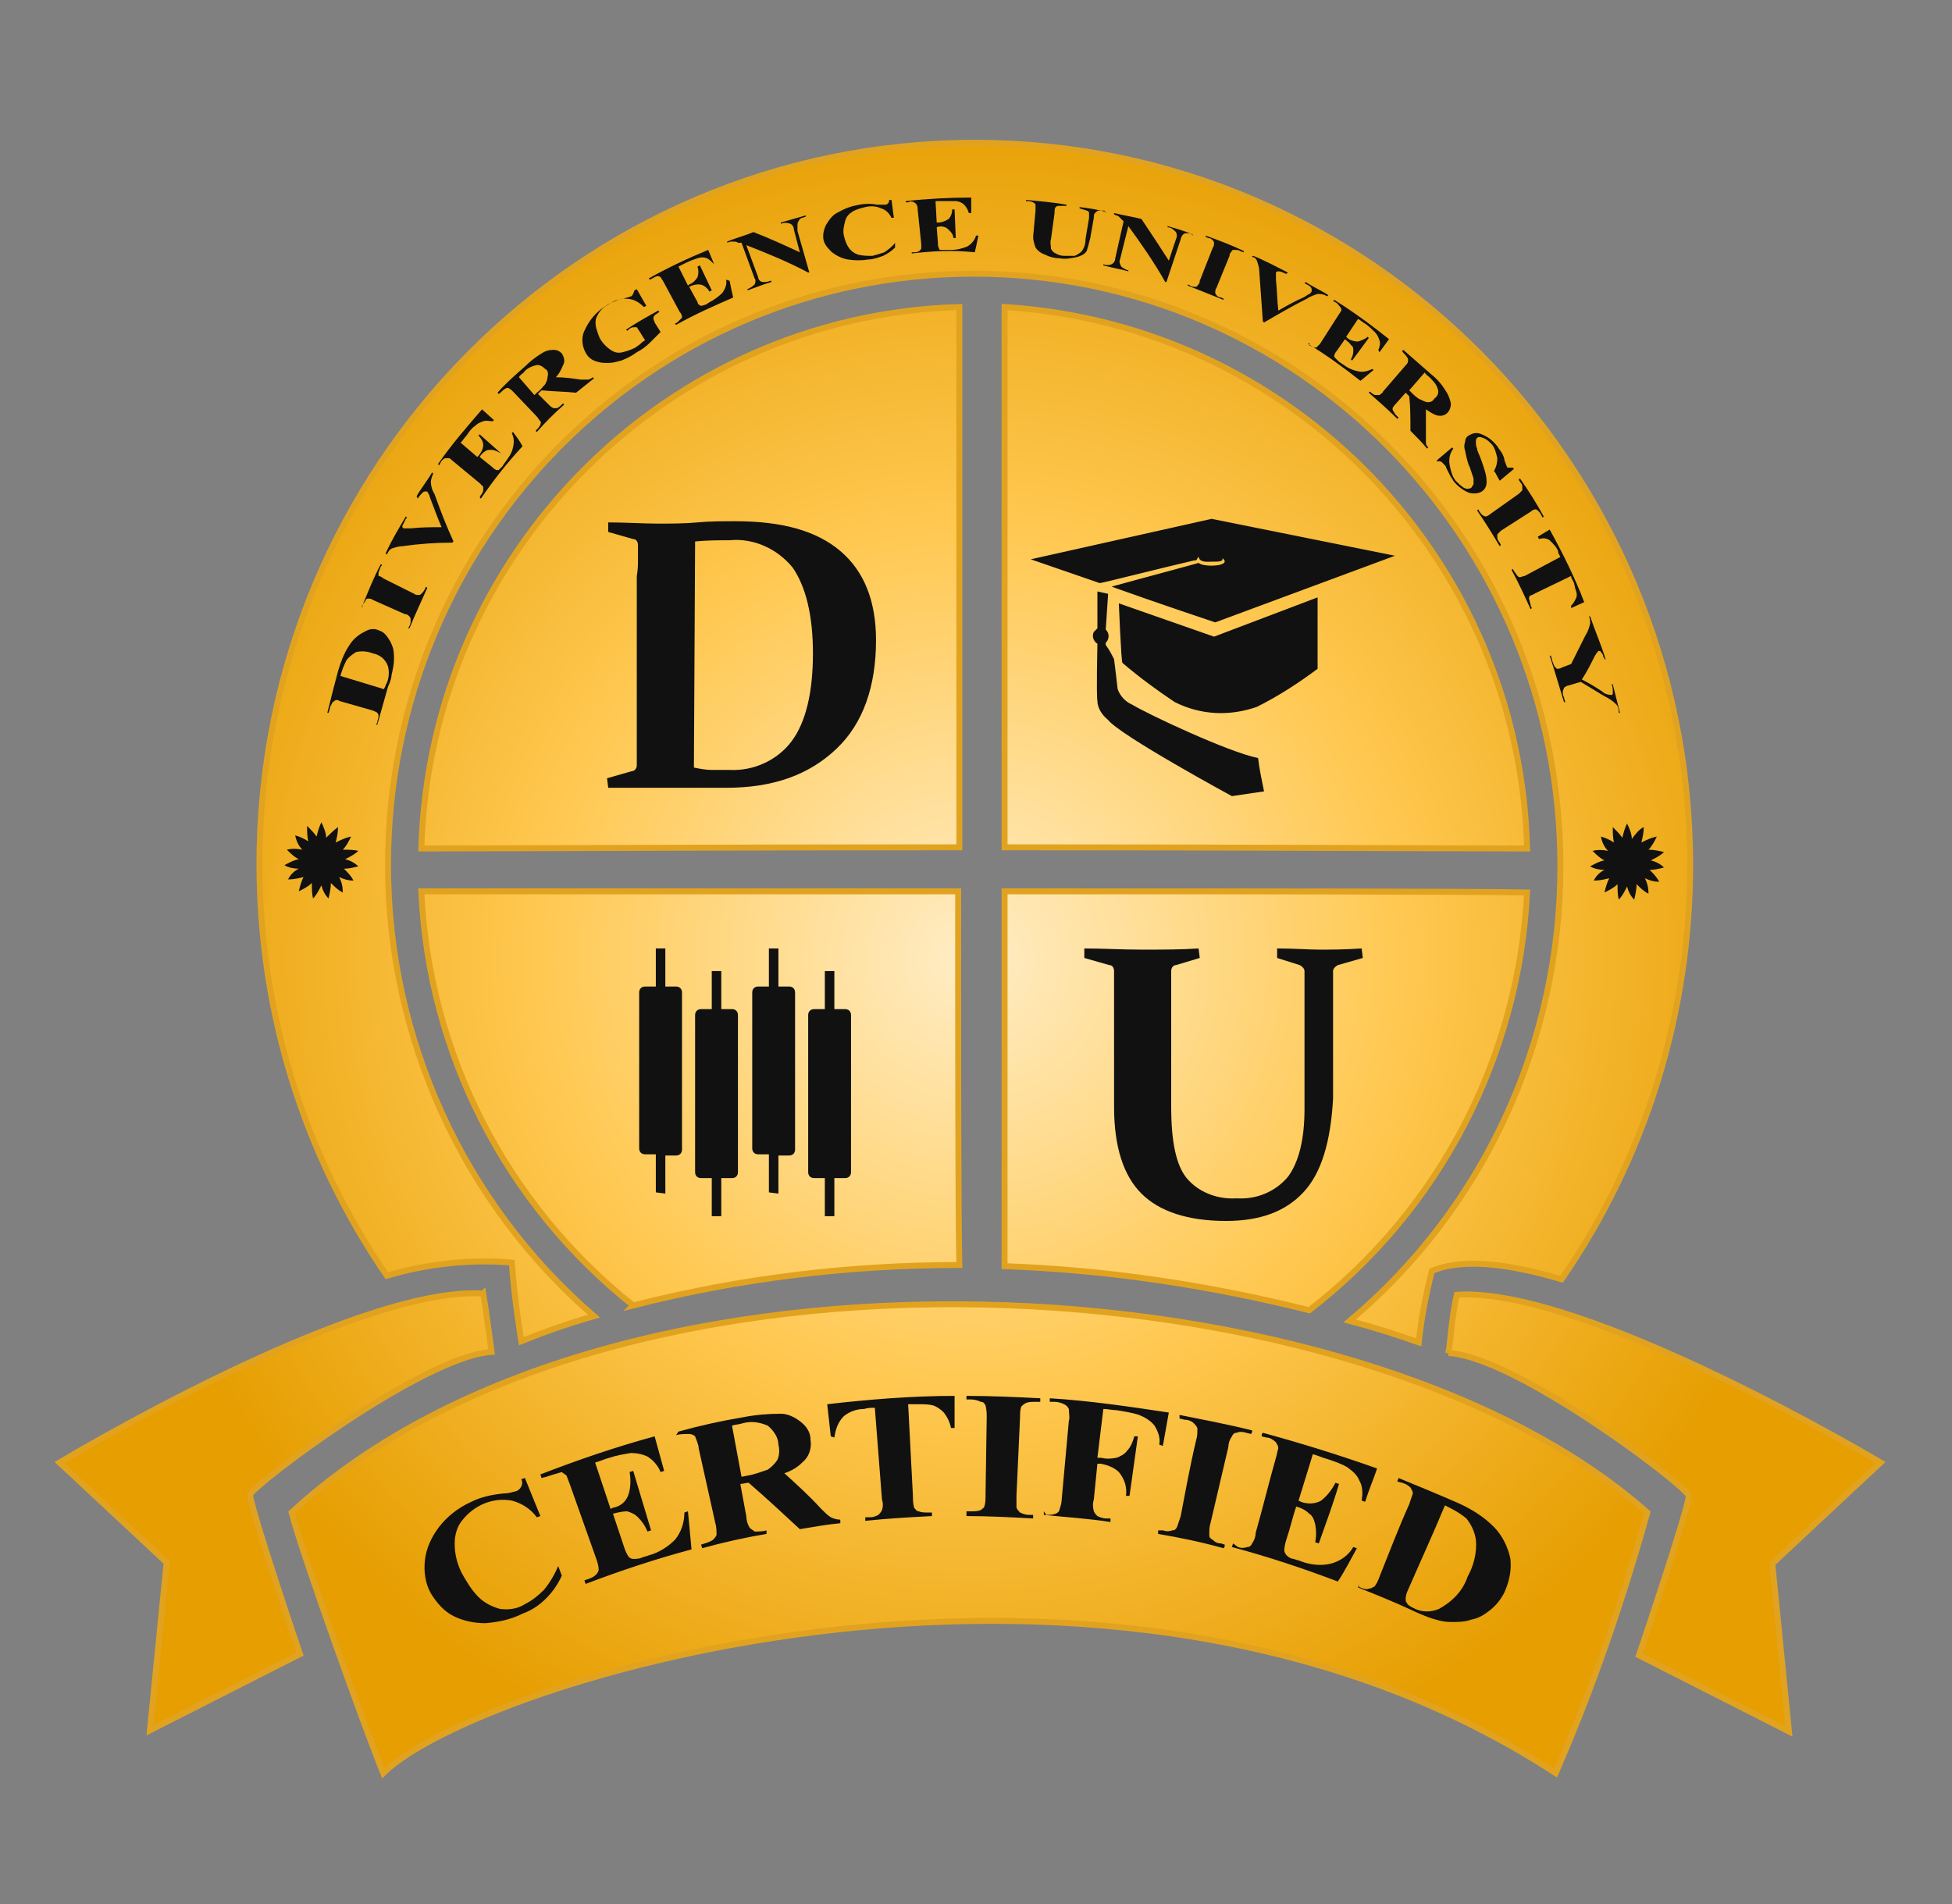 <svg id="Layer_1" xmlns="http://www.w3.org/2000/svg" viewBox="0 0 164 160"><rect x="0" y="0" width="164" height="160" fill="#808080" stroke="none"/><style>.st0{fill:url(#certified_white_copy_4_2_);stroke:#e1a31f;stroke-width:.5;stroke-miterlimit:10}.st1{fill:#111}</style><path id="certified_white_copy_4" d="M120.3 106.8c-.5 2-.9 4-1.1 6-2-.7-3.9-1.3-5.8-1.8 11.3-9.5 17.7-23.5 17.7-38.2C131.1 45.2 109 23 81.8 23S32.6 45.2 32.6 72.7c0 14.5 6.3 28.4 17.3 37.9-2.1.6-4.1 1.3-6.1 2.1 0 0-.6-3.6-.8-6.6-3.5-.3-7.1.1-10.5 1.1C25.5 97 21.8 85 21.8 72.6 21.8 39.2 48.7 12 81.9 12S142 39.2 142 72.7c0 12.4-3.7 24.5-10.8 34.8-4.4-1.3-8.3-1.8-10.9-.7zm-79.7 1.9c.3 1.8.5 3.5.7 4.9-5.8.4-19.9 11.1-20.3 12 .2 1.6 4.2 13.4 4.2 13.4l-12.6 6.4 1.4-14.1-9-8.4s24.8-14.9 35.6-14.2zm97.8 18.4c-2.1 7.5-4.6 14.8-7.7 21.9-37.4-24.4-90.6-7.8-98.5 0-1.4-3.4-6.8-18.4-7.7-21.9 27.1-25.1 89.7-21.5 113.9 0zm-16.7-13.4c.2-1.4.3-3.2.7-4.9 10.8-.7 35.6 14.1 35.6 14.1l-9.1 8.5 1.4 14.1-12.6-6.4s4-11.8 4.2-13.4c-.3-.9-14.5-11.7-20.2-12zm-68.5-4C42.5 101.2 36 88.5 35.4 74.9h45.1c0 14.1 0 26.8.1 31.4-9.2 0-18.4 1.1-27.4 3.4zM35.4 71.3c.7-24.8 20.6-44.8 45.2-45.5v45.4c-20.2 0-39.8.1-45.2.1zm92.9 0c-5.3 0-24.2-.1-43.9-.1V25.8c24.2 1.5 43.3 21.3 43.9 45.5zM110 110.1c-8.4-2.1-17-3.4-25.6-3.7V74.9c19.8 0 38.8 0 43.9.1-.7 13.8-7.3 26.6-18.3 35.1z"/><radialGradient id="certified_white_copy_4_2_" cx="81.5" cy="80.501" r="72.61" gradientUnits="userSpaceOnUse"><stop offset="0" stop-color="#ffedc6"/><stop offset=".5" stop-color="#ffc851"/><stop offset="1" stop-color="#e69e01"/></radialGradient><path id="certified_white_copy_4_1_" class="st0" d="M120.3 106.8c-.5 2-.9 4-1.1 6-2-.7-3.9-1.3-5.8-1.8 11.3-9.5 17.7-23.5 17.7-38.2C131.1 45.2 109 23 81.8 23S32.6 45.2 32.6 72.7c0 14.5 6.3 28.4 17.3 37.9-2.1.6-4.1 1.3-6.1 2.1 0 0-.6-3.6-.8-6.6-3.5-.3-7.1.1-10.5 1.1C25.5 97 21.8 85 21.8 72.6 21.8 39.2 48.7 12 81.9 12S142 39.2 142 72.7c0 12.4-3.7 24.5-10.8 34.8-4.4-1.3-8.3-1.8-10.9-.7zm-79.7 1.9c.3 1.8.5 3.5.7 4.9-5.8.4-19.9 11.1-20.3 12 .2 1.6 4.2 13.4 4.2 13.4l-12.6 6.4 1.4-14.1-9-8.4s24.8-14.9 35.6-14.2zm97.8 18.4c-2.1 7.5-4.6 14.8-7.7 21.9-37.4-24.4-90.6-7.8-98.5 0-1.4-3.4-6.8-18.4-7.7-21.9 27.1-25.1 89.7-21.5 113.9 0zm-16.7-13.4c.2-1.4.3-3.2.7-4.9 10.8-.7 35.6 14.1 35.6 14.1l-9.1 8.5 1.4 14.1-12.6-6.4s4-11.8 4.2-13.4c-.3-.9-14.5-11.7-20.2-12zm-68.5-4C42.5 101.2 36 88.5 35.4 74.9h45.1c0 14.1 0 26.8.1 31.4-9.2 0-18.4 1.1-27.4 3.4zM35.4 71.3c.7-24.8 20.6-44.8 45.2-45.5v45.4c-20.2 0-39.8.1-45.2.1zm92.9 0c-5.3 0-24.2-.1-43.9-.1V25.8c24.2 1.5 43.3 21.3 43.9 45.5zM110 110.1c-8.4-2.1-17-3.4-25.6-3.7V74.9c19.8 0 38.8 0 43.9.1-.7 13.8-7.3 26.6-18.3 35.1z"/><path id="certified_white_copy_3" class="st1" d="M139.8 71.6c-.3.3-.7.5-1.1.7.4.1.8.3 1.1.6-.4.1-.8.2-1.2.2.3.3.6.6.8 1-.4 0-.8-.1-1.2-.3.2.4.3.8.3 1.3-.4-.2-.7-.5-1-.8 0 .4-.1.9-.2 1.3-.3-.3-.5-.7-.6-1.1-.2.4-.4.8-.7 1.1-.1-.4-.1-.8-.1-1.3-.3.3-.7.5-1.1.7.1-.4.2-.8.4-1.2-.4.1-.8.2-1.3.2.2-.4.5-.7.9-.9-.4 0-.9-.1-1.2-.3.4-.2.7-.4 1.2-.5-.4-.2-.7-.5-1-.8.4-.1.8-.1 1.3 0-.3-.3-.5-.7-.6-1.2.4.1.8.3 1.1.5-.1-.4-.1-.9-.1-1.3.3.3.6.6.8.9.1-.4.2-.8.4-1.2.2.4.4.9.4 1.3.3-.4.6-.8 1-1 0 .5-.1.9-.2 1.3.4-.2.8-.4 1.3-.5-.2.4-.4.8-.7 1.1.4 0 .9.1 1.3.2zm-4-12.4c-.3-.3-.6-.5-1-.7-.7-.4-1.3-.8-2-1.2l-1 .3c-.1 0-.3.1-.4.2 0 .1-.1.2-.1.3 0 .2 0 .3.1.5 0 .1.1.3.1.4h-.1c-.4-1.3-.8-2.7-1.2-3.9h.1c0 .1.1.2.1.4.1.2.1.3.2.5l.2.2c.1 0 .3 0 .4-.1l.8-.3 1.2-2.4c.2-.3.3-.6.4-1 0-.2 0-.4-.1-.6h.1c.4 1.2.9 2.3 1.3 3.6h-.1c0-.1 0-.1-.1-.2 0-.2-.1-.3-.2-.4 0-.1-.1-.1-.2-.1-.2.2-.3.4-.4.6-.3.6-.6 1.2-1 1.8.6.3 1.1.6 1.7 1 .2.2.5.3.8.3.1 0 .1-.1.1-.2 0-.3 0-.5-.1-.7h.1l.6 2.4h-.1c0-.4-.1-.6-.2-.7zm-3.8-8.3c.2-.2.3-.4.4-.6.1-.2.1-.4 0-.7-.1-.2-.1-.5-.2-.7-.1-.2-.2-.3-.2-.5l-3.1 1.5c-.1.1-.3.1-.4.2 0 .1-.1.2 0 .3 0 .2.1.3.1.5l.1.2-.1.1c-.5-1.1-1-2.2-1.6-3.3l.1-.1.1.2c.1.1.2.3.3.4.1.1.1.1.2.1s.3-.1.4-.1l3-1.6c-.1-.2-.2-.3-.2-.5-.1-.3-.4-.6-.7-.9-.3-.2-.6-.2-.9-.1l-.1-.2 1-.6c1.1 2 2.1 4 2.9 6.1l-1.1.5v-.2zm-2.5-7.6c-.1-.2-.2-.3-.3-.4-.1-.1-.2-.1-.2-.1-.1 0-.3.1-.4.2l-2.5 1.6-.3.3v.3c0 .1.1.3.2.4l.1.2-.1.1c-.6-1-1.2-2-1.9-3l.1-.1.1.2c.1.1.2.3.3.3.1.1.2.1.2.1.1 0 .3-.1.4-.2l2.4-1.7.3-.3v-.3c0-.2-.1-.3-.2-.4 0-.1-.1-.1-.1-.2l.1-.1c.7 1 1.4 2.1 2 3.2l-.1.1-.1-.2zm-4-3.7c.2-.3.3-.7.3-1.1-.1-.4-.2-.9-.5-1.2-.2-.2-.4-.4-.7-.5-.2-.1-.4-.1-.5 0-.1.1-.1.2-.1.3 0 .2 0 .4.1.6 0 .2.2.5.4 1.1.2.6.4 1.1.4 1.7 0 .3-.1.6-.4.8-.3.2-.8.2-1.1.1-.5-.2-1-.6-1.3-1-.1-.2-.2-.3-.3-.5l-.3-.6c0-.1-.1-.2-.2-.3l-.2-.2c-.1 0-.2-.1-.3 0l-.1-.1 1.3-1.1.1.1c-.3.4-.4.9-.3 1.4.1.5.2.9.5 1.3.2.2.4.4.7.6.2.1.4.1.6 0 .1-.1.1-.2.2-.3v-.5l-.3-.9c-.2-.4-.3-.9-.4-1.4-.1-.3-.1-.5 0-.8 0-.2.1-.4.3-.5.3-.2.7-.3 1.1-.1.5.2.9.5 1.3 1 .1.2.3.4.4.6.1.2.2.4.2.6.1.2.1.3.2.5 0 .1.1.1.2.1h.3l.1.1-1.2 1c-.4-.7-.4-.8-.5-.8zm-4.8-4.7c-.3-.1-.6-.3-.9-.5V37.2c0 .2.1.3.2.4l-.1.1c-.4-.5-.9-1-1.4-1.5 0-1 0-2-.1-2.9l-.3-.3-.8.9c-.1.1-.2.2-.3.4 0 .1 0 .2.1.3.1.2.2.3.4.5l-.1.1c-.8-.8-1.6-1.5-2.4-2.2l.1-.1c.1.1.3.3.5.3h.3c.1-.1.3-.2.3-.3l1.9-2.2c.1-.1.2-.2.2-.4 0-.1 0-.2-.1-.3-.1-.2-.3-.3-.4-.5l.1-.1 2.4 2.1c.5.4.9.9 1.2 1.4.2.3.3.6.4 1 0 .3-.1.6-.3.8-.2.2-.5.3-.9.2zm.1-2.2c-.1-.4-.4-.7-.7-1-.1-.1-.3-.2-.4-.4l-1.3 1.5.2.2c.2.2.5.5.8.6.2.1.4.2.6.2.2 0 .4-.1.5-.3.3-.2.4-.5.3-.8zm-5-3.3c.1-.2.2-.5.1-.8-.1-.3-.2-.5-.4-.7-.2-.2-.5-.5-.8-.7-.2-.1-.4-.3-.6-.4l-1 1.5.1.1c.2.2.6.3.9.3.3-.1.6-.2.8-.4l.1.1-1.4 1.9-.1-.1c.1-.2.2-.4.2-.7 0-.2 0-.4-.2-.5-.1-.2-.3-.3-.5-.5l-.7 1c-.1.1-.2.3-.2.4 0 .1 0 .1.1.2l.3.3.3.2c.4.3.8.5 1.3.6.4.1.8 0 1.2-.2l.1.1c-.4.3-.7.6-1.1.9-1.4-1.1-2.9-2.2-4.4-3.1l.1-.1v.2c.1.1.3.1.4.2h.2l.3-.3c.5-.8 1.1-1.7 1.6-2.5.1-.1.1-.2.2-.3 0-.1 0-.2-.1-.3-.1-.1-.2-.3-.4-.4l-.2-.1.1-.1c1.6 1 3.1 2.1 4.6 3.3l-.8 1.1-.1-.2zm-5.1-4.7c-.3.1-.6.2-.9.4-1.2.6-2.4 1.3-3.6 2l-.1-.1-.3-4.2c0-.3-.1-.6-.2-.9-.1-.2-.2-.3-.4-.3 0 0 0-.1.1-.1 1 .4 1.9.9 2.9 1.4l-.1.1h-.1c-.2-.1-.4-.2-.6-.2-.1 0-.1 0-.2.1v.6c.1.9.1 1.8.2 2.6.7-.4 1.4-.8 2.1-1.1.2-.1.3-.2.5-.3.1 0 .1-.1.2-.2v-.2c0-.1-.1-.2-.1-.2-.1-.1-.3-.2-.5-.3l.1-.1c.6.4 1.3.7 1.9 1.1l-.1.1c-.3-.2-.6-.2-.8-.2zm-6.5-3.6c-.1-.1-.3-.1-.5-.1-.1 0-.2 0-.2.1-.1.1-.2.2-.2.4l-1.1 2.7c-.1.1-.1.3-.1.4 0 .1.1.2.1.2.1.1.2.2.4.2l.2.1v.1l-3-1.2v-.1l.2.1c.1.1.3.1.4.1.1 0 .2 0 .2-.1.1-.1.2-.2.2-.4l1.1-2.8c.1-.1.1-.3.1-.4 0-.1-.1-.2-.1-.2-.1-.1-.2-.2-.4-.2l-.2-.1v-.1c1.1.4 2.2.8 3.2 1.3v.1l-.3-.1zm-4.5-1.5c-.1 0-.2 0-.3.1-.1.1-.2.3-.2.4L98 23.7h-.1c-.9-1.6-2-3.2-3.1-4.7l-.7 2.8c-.1.2 0 .4.1.6.1.1.3.2.5.3h.1v.1c-.7-.2-1.4-.3-2.1-.5v-.1c.2.1.5.1.7 0 .2-.1.3-.3.3-.5l.7-3.1-.1-.1-.3-.3c-.1-.1-.3-.1-.4-.2v-.1c.8.2 1.5.3 2.3.5.8 1.2 1.6 2.4 2.3 3.5l.6-1.8c.1-.2.1-.4 0-.6-.2-.2-.4-.4-.7-.4V19c.7.2 1.4.4 2.1.7v.1c-.1-.2-.3-.2-.5-.2zm-6.9-1.9h-.5c-.1 0-.2.1-.3.2-.1.1-.1.2-.1.4l-.3 1.7c-.1.4-.2.8-.3 1.1-.2.3-.5.4-.8.5-.5.1-1 .2-1.5.1-.4 0-.8-.1-1.2-.3-.3-.1-.6-.3-.8-.6-.1-.3-.2-.6-.2-.9l.2-2.2v-.5c0-.1-.1-.1-.2-.2-.2-.1-.4-.1-.6-.1v-.1c1.1.1 2.3.2 3.4.4v.1h-.7c-.1 0-.2.1-.2.1-.1.1-.1.3-.1.5l-.3 2.2c-.1.3 0 .5 0 .8.1.2.2.3.4.4.2.1.4.2.7.2h.9c.2-.1.4-.2.6-.4.2-.3.3-.6.3-1l.3-1.8v-.4c0-.1-.1-.2-.2-.2-.2-.1-.4-.1-.6-.2v-.1c.8.1 1.5.2 2.2.4v.1l-.1-.2zm-16.2 3.6v-.1h.2c.1 0 .3 0 .4-.1.1 0 .1-.1.2-.2v-.4l-.3-2.9c0-.1 0-.3-.1-.4 0-.1-.1-.1-.2-.2-.2-.1-.3-.1-.5 0h-.2v-.1c1.8-.2 3.7-.3 5.5-.3v1.3h-.2c-.1-.3-.2-.5-.4-.7-.2-.2-.5-.3-.7-.3h-1.7l.1 1.8h.1c.3 0 .6-.1.9-.3.2-.2.3-.5.3-.8h.2l.1 2.4h-.2c0-.2-.1-.4-.3-.6-.1-.1-.3-.3-.4-.3-.2-.1-.5-.1-.7 0l.1 1.3c0 .2 0 .3.1.5 0 .1.1.1.2.1h.8c.5 0 .9-.1 1.4-.3.3-.2.6-.5.7-.9h.2c-.1.5-.2 1-.3 1.4-1.9-.2-3.6-.1-5.3.1zm-3.6.5c-.6.1-1.2.1-1.8 0-.5-.1-.9-.3-1.3-.6-.3-.3-.6-.6-.7-1-.1-.4 0-.9.2-1.3.3-.5.6-.9 1.1-1.1.5-.3 1.1-.5 1.7-.6.5-.1 1-.1 1.5 0h.6c.1 0 .2 0 .3-.1.1-.1.1-.2.1-.3h.2l.2 1.5h-.2c-.2-.4-.5-.7-.9-.8-.4-.2-.9-.2-1.3-.1s-.8.2-1.1.4c-.3.2-.5.4-.6.8-.1.4-.2.8-.1 1.2.1.4.2.7.4 1 .2.3.5.5.8.6.4.1.8.1 1.2.1.4-.1.7-.2 1-.3.3-.2.7-.5.9-.8v.4c-.3.3-.6.5-1 .7-.3.1-.8.3-1.2.3zm-5 1.1h-.1c-1.7-.9-3.4-1.6-5.2-2.3l1 2.7c0 .2.2.4.4.4s.4 0 .6-.1h.1v.1c-.7.2-1.4.5-2 .7v-.1c.2-.1.4-.2.6-.4.1-.2.1-.4 0-.5l-1.1-3H62c-.1-.1-.3-.1-.4-.1-.2 0-.3 0-.5.1v-.1c.7-.3 1.5-.5 2.2-.8 1.3.5 2.6 1.1 3.9 1.7l-.5-1.9c0-.2-.1-.4-.3-.5-.3-.1-.5-.1-.8 0v-.1l2.1-.6v.1c-.2.1-.4.1-.5.2-.2.3-.2.4-.2.5v.5l1 3.5zm-6.7.7c.1.5.2 1 .3 1.4-1.6.7-3.2 1.4-4.8 2.3l-.1-.1.2-.1.3-.3c.1-.1.1-.1.1-.2s-.1-.3-.2-.4l-1.4-2.6c-.1-.1-.1-.2-.2-.3-.1-.1-.2-.1-.2-.1-.2 0-.3.1-.5.2l-.2.1-.1-.1c1.6-.9 3.3-1.7 5-2.4l.5 1.2c-.2-.2-.4-.4-.6-.5-.3-.1-.5-.1-.8 0-.3.1-.6.2-1 .4l-.6.3.8 1.6.1-.1c.3-.1.5-.3.7-.6.1-.3.1-.6 0-.9l.2-.1 1 2.1-.2.1c-.1-.2-.3-.4-.5-.5-.2-.1-.3-.1-.5-.1s-.5.1-.7.2l.6 1.1c.1.1.1.3.2.4.1 0 .1.1.2.1s.3-.1.4-.1l.3-.2c.4-.2.8-.5 1.1-.8.2-.3.4-.7.3-1.1l.3.1zm-8.8 1.5c-.5 0-1 .2-1.4.5-.4.2-.7.5-.9.9-.2.3-.2.7-.1 1.1.1.3.2.7.4 1 .2.3.5.6.8.8.3.2.6.3 1 .2.4-.1.7-.2 1.1-.4.1-.1.3-.2.4-.3.1-.1.2-.2.4-.3l-.5-.8c-.1-.1-.1-.2-.2-.3h-.3c-.1 0-.3.1-.4.2l-.1.1-.1-.1c.9-.6 1.8-1.1 2.7-1.6l.1.1c-.1.1-.3.2-.4.3-.1.1-.1.2-.1.3 0 .1.1.2.1.3l.5.8-.9.9c-.3.3-.7.6-1.1.8-.4.3-.8.5-1.3.7-.4.1-.7.2-1.1.2-.3 0-.6 0-.9-.1-.4-.1-.7-.3-.9-.6-.4-.6-.5-1.4-.2-2 .4-.9 1-1.6 1.8-2.1.3-.2.5-.3.8-.4.2-.1.4-.2.7-.2.2-.1.4-.1.6-.2.1 0 .1-.1.2-.2 0-.1.1-.2.1-.3l.2-.1.8 1.4-.2.1c-.6-.6-1.1-.7-1.6-.7zm-5.8 6.6c.7 0 1.4.1 2.1.2h.6c.1 0 .3-.1.4-.2l.1.1-1.5 1.2c-1-.1-1.9-.1-2.9-.2l-.3.3.9.9c.1.1.2.2.4.3h.3c.2-.1.3-.2.5-.4l.1.1c-.8.7-1.6 1.5-2.3 2.3l-.1-.1c.1-.1.3-.3.4-.5 0-.1.1-.2 0-.3-.1-.1-.2-.3-.3-.4l-2-2.1c-.1-.1-.2-.2-.4-.3-.1 0-.2 0-.3.1-.2.1-.3.3-.5.4l-.1-.1c.7-.8 1.5-1.5 2.3-2.2.4-.4.9-.8 1.4-1.1.3-.2.6-.3 1-.3.3 0 .5.1.7.3.2.3.3.7.1 1-.2.5-.4.8-.6 1zm-.9-.7c-.2-.2-.5-.4-.8-.3-.4.1-.8.3-1 .6-.1.1-.3.2-.4.4l1.3 1.5.2-.2c.3-.2.5-.5.7-.7.1-.2.2-.4.2-.6.1-.4 0-.6-.2-.7zm-5.2 4.4c-.3.1-.5.2-.7.4-.3.2-.5.5-.7.8-.2.2-.3.4-.5.6l1.4 1.2.1-.1c.2-.2.4-.6.4-.9 0-.3-.2-.6-.4-.8l.1-.1 1.8 1.6-.2-.1c-.2-.1-.4-.2-.6-.2-.2 0-.4 0-.5.1-.2.1-.4.3-.5.5l1 .8c.1.1.2.2.4.3h.2l.3-.3.2-.3c.3-.4.6-.8.7-1.3.1-.4.1-.8-.1-1.2l.1-.1c.3.4.6.8.8 1.2-1.3 1.4-2.4 2.8-3.5 4.4l-.1-.1.1-.2c.1-.1.2-.3.2-.4v-.3l-.3-.3-2.3-1.9c-.1-.1-.2-.2-.3-.2h-.3c-.2.1-.3.2-.4.4l-.1.2-.1-.1c1.1-1.6 2.4-3.1 3.7-4.6l1 .9-.1.1c-.3 0-.5-.1-.8 0zm-2.5 10.1l-.1.1c-1.4 0-2.8.1-4.2.3-.3 0-.6.1-.9.2-.2.1-.3.3-.4.5l-.1-.1c.5-1.1 1.1-2.1 1.7-3.1l.1.1-.1.1-.3.6c0 .1 0 .1.1.2h.6c.9-.1 1.8-.1 2.6-.1-.3-.7-.6-1.5-.9-2.3-.1-.2-.1-.4-.2-.5 0-.1-.1-.1-.1-.2h-.2c-.1 0-.2.1-.2.1-.1.1-.3.3-.4.5l-.1-.2c.4-.7.9-1.3 1.3-2l.1.1c-.1.2-.2.5-.2.7 0 .3.1.7.3 1 .5 1.4 1 2.7 1.6 4zm-5.9 3.1l2.6 1.3c.1.1.3.1.4.1.1 0 .2-.1.2-.1.1-.1.2-.2.3-.4l.1-.2.1.1c-.5 1.1-1 2.2-1.5 3.4h-.1l.1-.2c.1-.2.1-.3.1-.5 0-.1 0-.2-.1-.3-.1-.1-.2-.2-.4-.2l-2.7-1.2c-.1-.1-.3-.1-.4-.1-.1 0-.2.1-.2.2-.1.1-.2.3-.3.4l.1.1h-.1c.5-1.2 1-2.5 1.6-3.6l.1.1-.1.1c-.1.2-.1.3-.2.5v.3c.1 0 .3.1.4.2zm-.3 4.4c.3.1.5.3.7.6.2.3.3.5.4.8.1.3.1.7.1 1 0 .4-.1.9-.2 1.3 0 .2-.1.6-.3 1-.3 1.1-.6 2.1-.9 3.2h-.1l.1-.2c0-.2.1-.3.1-.5 0-.1 0-.2-.1-.3-.1-.1-.2-.1-.4-.2l-2.8-.8c-.1-.1-.3-.1-.4 0-.1.1-.2.1-.2.2-.1.2-.2.3-.2.5l-.1.3h-.1c.3-1.2.6-2.4.9-3.5.2-.7.5-1.5.9-2.1.3-.5.7-.9 1.3-1.2.5-.3.9-.3 1.3-.1zm-2 1.8c-.3.2-.6.4-.8.7-.2.4-.4.9-.5 1.3l3.3 1c.1 0 .2.1.3.1.1 0 .1-.1.1-.1.1-.1.1-.3.2-.4.2-.5.2-1 .1-1.4-.2-.6-.7-1-1.3-1.1-.5-.2-1-.2-1.4-.1zm-1.5 14.7c0 .5-.1.9-.2 1.3.4-.2.8-.4 1.3-.5-.2.4-.4.8-.7 1.1.4 0 .9 0 1.3.1-.3.3-.7.5-1.1.7.4.1.8.3 1.1.6-.4.1-.8.2-1.2.2.3.3.6.6.8 1-.4 0-.8-.1-1.2-.3.2.4.3.8.3 1.3-.4-.2-.7-.5-1-.8 0 .4-.1.9-.2 1.3-.3-.3-.5-.7-.6-1.1-.2.4-.4.8-.7 1.1-.1-.4-.1-.8-.1-1.3-.3.3-.7.5-1.1.7.1-.4.2-.8.4-1.2-.4.1-.8.2-1.3.2.2-.4.5-.7.9-.9-.4 0-.9-.1-1.2-.3.4-.2.7-.4 1.2-.5-.4-.2-.7-.5-1-.8.4-.1.8-.1 1.3 0-.3-.3-.5-.7-.6-1.2.4.1.8.3 1.1.5-.1-.4-.1-.9-.1-1.3.3.3.6.6.8.9.1-.4.2-.8.4-1.2.2.4.4.9.4 1.3.3-.3.6-.6 1-.9zm8.5 58.8c.7-.9 1.6-1.6 2.7-2.1.8-.4 1.7-.6 2.7-.7.4 0 .7-.1 1.1-.2.2-.1.3-.2.4-.4.1-.2.1-.4 0-.6l.3-.1 1.3 3.2-.3.1c-.5-.7-1.3-1.2-2.1-1.4-1.6-.3-3.2.4-4.2 1.7-.4.5-.6 1.2-.6 1.9 0 .9.2 1.7.6 2.5.4.7.8 1.4 1.4 2 .5.5 1.1.8 1.8 1 .7.1 1.5 0 2.1-.4.6-.3 1.1-.7 1.6-1.2.5-.6.9-1.3 1.2-2l.3.8c-.3.7-.8 1.4-1.3 1.9-.6.6-1.2 1-2 1.3-1 .5-2 .7-3.1.8-1 0-1.9-.2-2.7-.6-.8-.4-1.4-1.1-1.9-1.9-.5-.9-.6-1.9-.5-2.8.1-.9.5-1.9 1.2-2.8zm9-4.2l-.4.1-.1-.3c3.1-1.2 6.3-2.3 9.6-3.2l.8 2.9-.3.1c-.2-.5-.6-1-1.1-1.3-.4-.2-.9-.3-1.4-.3-.6.1-1.2.2-1.8.4-.4.1-.8.3-1.2.4l1.3 3.9.2-.1c.6-.1 1.1-.5 1.3-1.1.2-.6.2-1.3.1-1.9l.3-.1 1.5 5-.3.1c-.2-.5-.5-.9-.8-1.2-.3-.3-.6-.4-.9-.5-.4 0-.8.1-1.2.2l.9 2.7c.1.3.2.6.4.9.1.1.2.2.4.2s.5 0 .7-.1c.2-.1.4-.1.6-.2.8-.2 1.6-.7 2.2-1.3.5-.6.8-1.4.8-2.3l.3-.1c.1 1.1.2 2.1.3 3.2-3 .8-6 1.8-8.9 2.9l-.1-.3.3-.1c.3-.1.5-.2.7-.4.1-.1.2-.3.2-.4 0-.3-.1-.6-.2-.9l-2.2-6.2c-.1-.3-.2-.5-.3-.8-.1-.1-.3-.2-.4-.3-.7.2-1 .3-1.3.4zm11.1-3.8c1.8-.5 3.6-.9 5.4-1.2 1-.2 2.1-.3 3.2-.3.6 0 1.2.3 1.7.7.5.4.8.9.8 1.5.1.7-.1 1.4-.7 1.9-.4.4-.9.7-1.5.9 1.1 1 2.1 1.9 3.1 3 .3.3.5.5.8.7.2.1.5.2.8.2v.3c-1.1.1-2.2.3-3.4.5-1.4-1.3-2.8-2.6-4.3-3.9-.2 0-.5.1-.7.1l.5 2.7c0 .3.1.7.3 1 .1.1.3.2.4.3.3 0 .7 0 1-.1v.3c-1.8.3-3.6.7-5.4 1.2l-.1-.3c.3-.1.7-.2 1-.4.1-.1.2-.2.3-.4 0-.3 0-.7-.1-1l-1.4-6.3c0-.3-.2-.7-.3-1-.1-.1-.3-.2-.5-.2-.4 0-.8 0-1.1.1l.2-.3zm5.3 3.8l.5-.1c.6-.1 1.1-.3 1.7-.5.3-.2.6-.5.8-.8.2-.4.2-.9.1-1.3 0-.6-.4-1.2-.9-1.6-.7-.3-1.4-.4-2.1-.2-.3.1-.6.1-.9.2l.8 4.3zm7-21.9V99h-.9c-.3 0-.5-.2-.5-.5V85.3c0-.3.2-.5.5-.5h.9v-3.2h.8v3.2h.9c.3 0 .5.2.5.5v13.2c0 .3-.2.5-.5.5h-.9v3.2h-.8zm-4.7-2V97h-.9c-.3 0-.5-.2-.5-.5V83.4c0-.3.2-.5.5-.5h.9v-3.2h.8v3.2h.9c.3 0 .5.2.5.5v13.2c0 .3-.2.5-.5.5h-.9v3.2l-.8-.1zm-4.8 2V99h-.9c-.3 0-.5-.2-.5-.5V85.3c0-.3.2-.5.5-.5h.9v-3.2h.8v3.2h.9c.3 0 .5.2.5.5v13.2c0 .3-.2.5-.5.5h-.9v3.2h-.8zm-4.7-2V97h-.9c-.3 0-.5-.2-.5-.5V83.4c0-.3.2-.5.5-.5h.9v-3.2h.8v3.2h.9c.3 0 .5.2.5.5v13.2c0 .3-.2.5-.5.5h-.9v3.2l-.8-.1zM53.6 47v-1.2c0-.2-.1-.5-.4-.5l-2.1-.6v-.8c1.5 0 2.9.1 4.2.1 1.1 0 2.2 0 3.3-.1 1-.1 2.1-.1 3.2-.1 3.9 0 6.8.8 8.8 2.5 2 1.7 3 4.2 3 7.5 0 3.9-1.1 7-3.3 9.1-2.3 2.2-5.3 3.3-9.3 3.3H51.1l-.1-.8 2.1-.6c.2 0 .4-.2.4-.5v-1.4-14.5c.1-.5.1-1 .1-1.4zm4.7 17.5c.5.1 1 .2 1.5.2h1.5c2 .1 4-.8 5.2-2.4 1.2-1.6 1.8-4.1 1.8-7.4 0-3.2-.6-5.6-1.7-7.2-1.3-1.6-3.3-2.5-5.3-2.3-.9 0-1.9 0-2.9.1l-.1 19zm11.5 56.2l-.3-2.7c3.5-.4 7.1-.7 10.7-.7v2.7h-.3c-.1-.5-.3-.9-.6-1.3-.3-.3-.6-.5-.9-.6-.4-.1-.8-.1-1.2-.1h-.9l.4 7.7c0 .3 0 .6.1 1 .1.1.2.3.4.3.2.1.5.1.7.1h.4v.3c-1.9.1-3.7.2-5.6.4v-.3h.4c.3 0 .5-.1.7-.2.1-.1.2-.2.3-.4.1-.3.1-.6 0-.9l-.6-7.7c-.3 0-.6 0-.9.1-.6 0-1.2.2-1.7.6-.5.5-.7 1.1-.8 1.8l-.3-.1zm11.8 6.3c.3 0 .5 0 .8-.1.1-.1.3-.2.3-.3.1-.3.1-.6.1-.9l.1-6.6c0-.3 0-.6-.1-1-.1-.2-.2-.3-.4-.3-.2-.1-.5-.2-.8-.2h-.4v-.3c2.1 0 4.2.1 6.2.2v.3H87c-.3 0-.6 0-.8.1-.2.1-.3.2-.4.3-.1.3-.1.6-.1.9l-.3 6.6v1c.1.2.2.3.3.4.2.1.5.2.7.2h.4v.3c-1.9-.1-3.7-.2-5.6-.2v-.4h.4zm6.3.3c.3 0 .5 0 .8-.1.2-.1.3-.2.3-.3.1-.3.2-.6.2-.9l.6-6.6c.1-.3 0-.6 0-1-.1-.2-.2-.3-.4-.4-.2-.1-.5-.2-.8-.2h-.4v-.3c3.3.2 6.7.7 10 1.2l-.5 2.8-.3-.1c.1-.6-.1-1.1-.4-1.6-.3-.4-.8-.7-1.3-.9-.6-.2-1.3-.3-1.9-.4-.4 0-.7-.1-1.1-.1l-.5 4.1h.3c.4.1.8.1 1.3 0 .3-.1.7-.3.9-.6.3-.3.5-.8.6-1.2h.3l-.7 5h-.3c.1-.7-.1-1.4-.6-2-.4-.4-1-.6-1.5-.7h-.3l-.3 3c-.1.3-.1.6 0 1 .1.2.2.3.3.4.2.1.5.2.7.2h.4v.3c-1.9-.3-3.7-.4-5.6-.6v-.3l.2.3zm9.8 1.3c.3.1.5.1.8 0 .2 0 .3-.1.4-.3l.3-.9c.4-2.1.8-4.3 1.3-6.4.1-.3.1-.6.1-1-.1-.2-.2-.3-.3-.4-.2-.2-.5-.3-.8-.3l-.4-.1v-.3c2 .4 4.1.8 6.1 1.3 0 .1 0 .2-.1.3l-.4-.1c-.3-.1-.6-.1-.8 0-.2 0-.3.1-.4.3-.2.3-.3.6-.3.9-.5 2.1-1 4.3-1.5 6.4-.1.3-.1.6-.1 1 0 .2.1.3.3.4.2.2.4.3.7.3l.3.1c0 .1 0 .2-.1.3-1.8-.5-3.7-.9-5.5-1.2v-.3h.4zm6.3 1.4c.3.1.5.1.8 0 .2 0 .3-.1.4-.3.2-.3.3-.6.3-.9.6-2.1 1.1-4.2 1.7-6.3.1-.3.1-.5.2-.8 0-.2-.1-.3-.2-.5-.2-.2-.5-.4-.8-.4l-.4-.1c0-.1 0-.2.1-.3 3.3.9 6.5 1.9 9.6 3-.3.9-.7 1.8-1 2.8l-.3-.1c.1-.6.1-1.2-.2-1.7-.2-.5-.6-.8-1-1.1-.5-.3-1.1-.5-1.7-.7-.4-.1-.8-.3-1.2-.4l-1.2 3.9.2.1c.5.2 1.2.2 1.7-.1.5-.4.9-.9 1.2-1.5l.3.1c-.5 1.7-1.1 3.3-1.7 5l-.3-.1c.1-.5.1-1 0-1.5-.1-.4-.2-.7-.5-.9-.3-.3-.7-.5-1.1-.6-.3.9-.5 1.8-.8 2.7-.1.3-.2.7-.2 1 0 .1.1.3.2.4.2.2.4.3.6.3.2.1.4.1.6.2.8.3 1.7.4 2.5.2s1.5-.7 1.9-1.4l.3.1c-.5.9-1 1.9-1.6 2.8-2.9-1.1-5.9-2.1-8.9-2.9l.1-.3.4.3zm-2.2-86.4l15.4 3.1-15.1 5.6s-4.8-1.6-8.7-3c-.1 0 7.4-2 7.3-2 .4.4 2.9.3 2-.4.1.3-.3.3-.9.3-.3 0-1 .1-1.1-.4-.2.1 0 .3-.4.3-2.2.5-7.7 1.9-7.9 1.9l-5.8-2 15.2-3.4zm8.9 6.6v6c-1.6 1.2-3.3 2.3-5.1 3.2-2.3.8-4.7.7-6.9-.4-1.5-1-3-2.1-4.4-3.3-.1-.1-.3-5-.3-5l8 2.8 8.7-3.3zm-16.8 7.7c.2.6.7 1.1 1.2 1.3 1.3.8 8.1 4 10.6 4.5.1.9.3 1.8.5 2.8l-2.7.4s-9.4-5.1-10.4-6.4c-.5-.4-.9-1-.9-1.6-.1-.6 0-4.5 0-4.8-.3-.2-.5-.6-.3-1l.3-.3v-3.1l.9.2-.2 3c.3.3.3.7.1 1l-.1.1v.2c.3.4.5.8.7 1.2.1.8.2 1.6.3 2.5zm15.6 42.3c-1.5 1.6-3.6 2.4-6.5 2.4-3.2 0-5.6-.8-7.1-2.3s-2.3-3.9-2.3-7.3v-8.8-1.4-1.2c0-.2-.1-.5-.4-.5l-2.1-.6v-.8c1.5 0 3.1.1 4.8.1 1.8 0 3.4 0 4.8-.1l.1.8-2 .6c-.2 0-.4.2-.4.5V93c0 2.9.4 4.9 1.3 6 1 1.2 2.6 1.8 4.2 1.7 1.6.1 3.2-.5 4.3-1.8.9-1.2 1.4-3.1 1.4-5.7v-9-1.4-1.2c0-.2-.2-.4-.4-.5l-1.9-.6v-.8c1.4 0 2.6.1 3.6.1.9 0 2.1 0 3.5-.1l.1.8-2.1.6c-.2.1-.4.3-.4.5v10.7c-.2 3.7-1 6.3-2.5 7.9zm4.8 33.2c.2.1.5.2.7.1.2 0 .3-.1.5-.2.2-.3.3-.5.4-.8.8-2 1.6-4.1 2.5-6.1l.3-.9c0-.2-.1-.3-.2-.5-.2-.2-.4-.3-.7-.4l-.4-.1c0-.1.1-.2.1-.3 1.7.7 3.4 1.4 5 2.1 1.1.5 2.1 1.1 3 2 .7.7 1.2 1.7 1.4 2.7.1 1-.1 1.9-.5 2.8-.3.6-.7 1.1-1.2 1.5-.5.4-1 .7-1.6.8-.5.2-1.1.2-1.7.2-.7 0-1.3-.2-1.9-.4-.5-.2-1-.4-1.4-.6-1.5-.7-3-1.3-4.5-1.9 0-.1.1-.2.1-.3-.1.2 0 .3.1.3zm3.9 1.3c.1.2.3.3.5.4.7.4 1.5.4 2.2.1 1.1-.6 2-1.5 2.4-2.7.5-.9.8-2 .7-3.1-.1-.7-.4-1.3-.8-1.8-.6-.5-1.2-.8-1.8-1.1-1 2.4-2.1 4.8-3.1 7.1-.1.2-.2.5-.2.7 0 .2 0 .3.1.4z"/></svg>